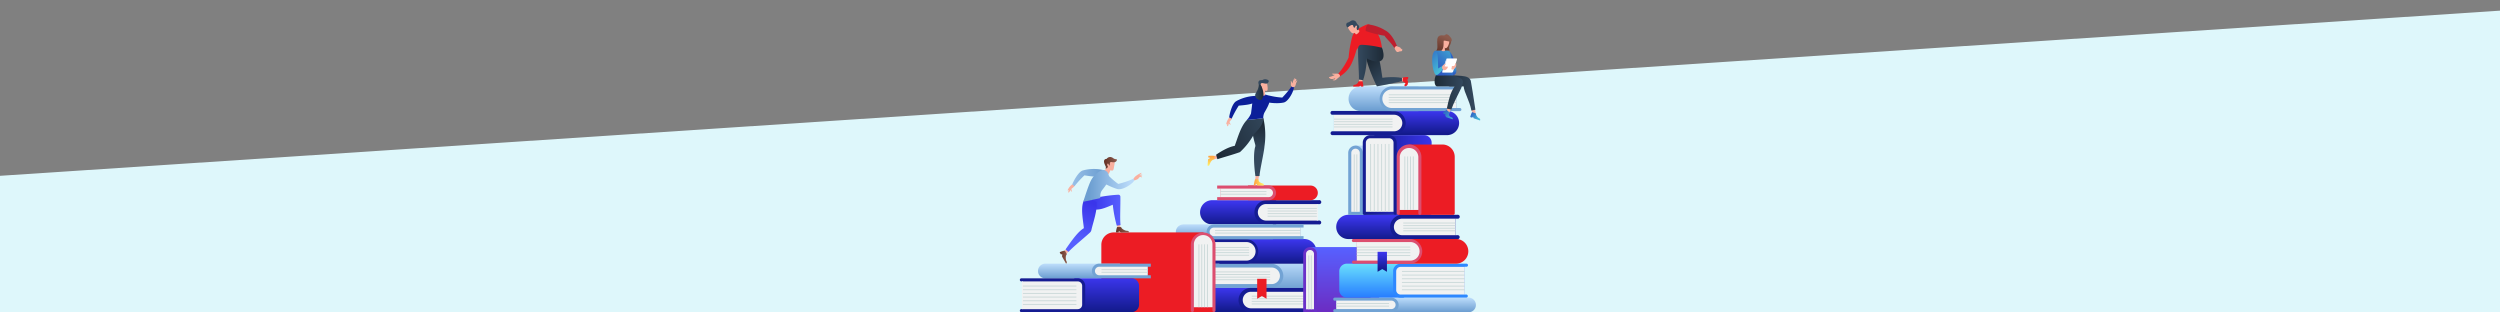 <svg id="Layer_1" data-name="Layer 1" xmlns="http://www.w3.org/2000/svg" xmlns:xlink="http://www.w3.org/1999/xlink" viewBox="0 0 1260 157.33"><rect x="0" y="0" width="1260" height="157.33" fill="#808080" stroke="none"/><defs><style>.cls-1{fill:#def7fb;}.cls-2{fill:url(#linear-gradient);}.cls-3{fill:#72a3d4;}.cls-4{fill:#f1f2f2;}.cls-5{fill:#cbd9d9;}.cls-6{fill:url(#linear-gradient-2);}.cls-7{fill:#151c92;}.cls-8{fill:url(#linear-gradient-3);}.cls-9{fill:#ec1c24;}.cls-10{fill:url(#linear-gradient-4);}.cls-11{fill:url(#linear-gradient-5);}.cls-12{fill:#dc4e6f;}.cls-13{fill:url(#linear-gradient-6);}.cls-14{fill:url(#linear-gradient-7);}.cls-15{fill:url(#linear-gradient-8);}.cls-16{fill:#6a31c8;}.cls-17{fill:url(#linear-gradient-9);}.cls-18{fill:url(#linear-gradient-10);}.cls-19{fill:url(#linear-gradient-11);}.cls-20{fill:url(#linear-gradient-12);}.cls-21{fill:url(#linear-gradient-13);}.cls-22{fill:#2e88ff;}.cls-23{fill:url(#linear-gradient-14);}.cls-24{fill:url(#linear-gradient-15);}.cls-25{fill:url(#linear-gradient-16);}.cls-26{fill:#f9b09f;}.cls-27{fill:url(#linear-gradient-17);}.cls-28{fill:url(#linear-gradient-18);}.cls-29{fill:url(#linear-gradient-19);}.cls-30{fill:#34495e;}.cls-31{fill:#be1e2d;}.cls-32{fill:url(#linear-gradient-20);}.cls-33{fill:url(#linear-gradient-21);}.cls-34{fill:url(#linear-gradient-22);}.cls-35{fill:url(#linear-gradient-23);}.cls-36{fill:#0b1f99;}.cls-37{fill:url(#linear-gradient-24);}.cls-38{fill:url(#linear-gradient-25);}.cls-39{fill:url(#linear-gradient-26);}.cls-40{fill:url(#linear-gradient-27);}.cls-41{fill:url(#linear-gradient-28);}.cls-42{fill:url(#linear-gradient-29);}.cls-43{fill:url(#linear-gradient-30);}.cls-44{fill:url(#linear-gradient-31);}.cls-45{fill:url(#linear-gradient-32);}.cls-46{fill:url(#linear-gradient-33);}.cls-47{fill:url(#linear-gradient-34);}.cls-48{fill:url(#linear-gradient-35);}.cls-49{fill:url(#linear-gradient-36);}.cls-50{fill:url(#linear-gradient-37);}.cls-51{fill:url(#linear-gradient-38);}.cls-52{fill:url(#linear-gradient-39);}.cls-53{fill:url(#linear-gradient-40);}.cls-54{fill:#fff;}.cls-55{fill:#bdd3f2;}.cls-56{fill:url(#linear-gradient-41);}.cls-57{fill:url(#linear-gradient-42);}</style><linearGradient id="linear-gradient" x1="4820.52" y1="146.02" x2="4820.52" y2="132.47" gradientTransform="matrix(-1, 0, 0, 1, 5472.35, 0)" gradientUnits="userSpaceOnUse"><stop offset="0" stop-color="#6c9ed1"/><stop offset="1" stop-color="#b9daf9"/></linearGradient><linearGradient id="linear-gradient-2" x1="4848.21" y1="113.13" x2="4848.21" y2="101.98" gradientTransform="matrix(-1, 0, 0, 1, 5472.35, 0)" gradientUnits="userSpaceOnUse"><stop offset="0" stop-color="#131a8c"/><stop offset="1" stop-color="#3a35ea"/></linearGradient><linearGradient id="linear-gradient-3" x1="4856.23" y1="156.62" x2="4856.23" y2="145.63" xlink:href="#linear-gradient-2"/><linearGradient id="linear-gradient-4" x1="4833.45" y1="132.53" x2="4833.45" y2="121.06" xlink:href="#linear-gradient-2"/><linearGradient id="linear-gradient-5" x1="4855.38" y1="120.24" x2="4855.38" y2="113.46" xlink:href="#linear-gradient"/><linearGradient id="linear-gradient-6" x1="562.37" y1="140.17" x2="562.37" y2="133.34" gradientTransform="translate(-18.57)" xlink:href="#linear-gradient"/><linearGradient id="linear-gradient-7" x1="576.19" y1="157.04" x2="576.19" y2="140.48" gradientTransform="translate(-18.57)" xlink:href="#linear-gradient-2"/><linearGradient id="linear-gradient-8" x1="676.46" y1="157.33" x2="676.46" y2="125.2" gradientUnits="userSpaceOnUse"><stop offset="0" stop-color="#6c2cc2"/><stop offset="1" stop-color="#5760ff"/></linearGradient><linearGradient id="linear-gradient-9" x1="955.43" y1="104.88" x2="955.43" y2="93.73" gradientTransform="matrix(-1, 0, 0, 1, 1647.94, 15.61)" xlink:href="#linear-gradient-2"/><linearGradient id="linear-gradient-10" x1="757.82" y1="239.33" x2="757.82" y2="228.34" gradientTransform="translate(-41.24 -171.93)" xlink:href="#linear-gradient-2"/><linearGradient id="linear-gradient-11" x1="696.52" y1="123.43" x2="696.52" y2="111.96" gradientTransform="translate(0.65 -67.84)" xlink:href="#linear-gradient"/><linearGradient id="linear-gradient-12" x1="930.64" y1="-24.93" x2="930.64" y2="-31.76" gradientTransform="matrix(-1, 0, 0, 1, 1647.94, 182.16)" xlink:href="#linear-gradient"/><linearGradient id="linear-gradient-13" x1="956.48" y1="19.33" x2="956.48" y2="2.77" gradientTransform="matrix(-1, 0, 0, 1, 1647.94, 130.33)" gradientUnits="userSpaceOnUse"><stop offset="0" stop-color="#287fff"/><stop offset="1" stop-color="#68defd"/></linearGradient><linearGradient id="linear-gradient-14" x1="693.35" y1="108.3" x2="693.35" y2="74.1" gradientTransform="matrix(1, 0, 0, 1, 0, 0)" xlink:href="#linear-gradient"/><linearGradient id="linear-gradient-15" x1="687.67" y1="88.21" x2="721.55" y2="88.21" gradientTransform="matrix(1, 0, 0, 1, 0, 0)" xlink:href="#linear-gradient-2"/><linearGradient id="linear-gradient-16" x1="951.29" y1="88.34" x2="951.29" y2="79.69" gradientTransform="matrix(-1, 0, 0, 1, 1647.94, 47.75)" xlink:href="#linear-gradient-2"/><linearGradient id="linear-gradient-17" x1="699.36" y1="40.4" x2="690.44" y2="30.53" gradientUnits="userSpaceOnUse"><stop offset="0" stop-color="#34495e"/><stop offset="1" stop-color="#1d2a36"/></linearGradient><linearGradient id="linear-gradient-18" x1="688.19" y1="26.85" x2="696.83" y2="26.85" xlink:href="#linear-gradient-17"/><linearGradient id="linear-gradient-19" x1="684.45" y1="31.48" x2="697.31" y2="31.48" xlink:href="#linear-gradient-17"/><linearGradient id="linear-gradient-20" x1="631.88" y1="91.93" x2="636.96" y2="91.93" gradientUnits="userSpaceOnUse"><stop offset="0" stop-color="#ff9e40"/><stop offset="1" stop-color="#fff768"/></linearGradient><linearGradient id="linear-gradient-21" x1="634.51" y1="76.48" x2="634.51" y2="62.59" xlink:href="#linear-gradient-17"/><linearGradient id="linear-gradient-22" x1="610.41" y1="78.48" x2="610.41" y2="83.82" xlink:href="#linear-gradient-20"/><linearGradient id="linear-gradient-23" x1="641.96" y1="61.09" x2="612.1" y2="75.74" xlink:href="#linear-gradient-17"/><linearGradient id="linear-gradient-24" x1="632.6" y1="46.52" x2="636.79" y2="46.52" xlink:href="#linear-gradient-17"/><linearGradient id="linear-gradient-25" x1="556.42" y1="82.06" x2="562.86" y2="82.06" gradientUnits="userSpaceOnUse"><stop offset="0" stop-color="#633225"/><stop offset="1" stop-color="#8c5b4d"/></linearGradient><linearGradient id="linear-gradient-26" x1="562.41" y1="115.8" x2="569" y2="115.8" xlink:href="#linear-gradient-25"/><linearGradient id="linear-gradient-27" x1="550.01" y1="105.93" x2="564.79" y2="105.93" gradientUnits="userSpaceOnUse"><stop offset="0" stop-color="#3a35ea"/><stop offset="1" stop-color="#5760ff"/></linearGradient><linearGradient id="linear-gradient-28" x1="534.06" y1="129.59" x2="537.7" y2="129.59" xlink:href="#linear-gradient-25"/><linearGradient id="linear-gradient-29" x1="550.49" y1="102.58" x2="542.91" y2="121.86" xlink:href="#linear-gradient-27"/><linearGradient id="linear-gradient-30" x1="555.46" y1="89.47" x2="528.92" y2="89.47" gradientTransform="matrix(1, 0, 0, 1, 0, 0)" xlink:href="#linear-gradient"/><linearGradient id="linear-gradient-31" x1="548.87" y1="93.73" x2="569.69" y2="93.73" gradientTransform="matrix(1, 0, 0, 1, 0, 0)" xlink:href="#linear-gradient"/><linearGradient id="linear-gradient-32" x1="548.87" y1="91.19" x2="569.69" y2="91.19" gradientTransform="matrix(1, 0, 0, 1, 0, 0)" xlink:href="#linear-gradient"/><linearGradient id="linear-gradient-33" x1="741.03" y1="57.08" x2="745.11" y2="60" gradientUnits="userSpaceOnUse"><stop offset="0" stop-color="#2c59c2"/><stop offset="1" stop-color="#45bad6"/></linearGradient><linearGradient id="linear-gradient-34" x1="646.11" y1="46.69" x2="662.83" y2="46.69" gradientTransform="matrix(-1, 0, 0, 1, 1389.71, 0)" xlink:href="#linear-gradient-17"/><linearGradient id="linear-gradient-35" x1="652.45" y1="46.42" x2="666.68" y2="46.42" gradientTransform="matrix(-1, 0, 0, 1, 1389.71, 0)" xlink:href="#linear-gradient-17"/><linearGradient id="linear-gradient-36" x1="727.35" y1="55.3" x2="732.6" y2="60.8" xlink:href="#linear-gradient-33"/><linearGradient id="linear-gradient-37" x1="658.38" y1="28.94" x2="659.55" y2="21.63" gradientTransform="matrix(-1, 0, 0, 1, 1389.71, 0)" xlink:href="#linear-gradient-33"/><linearGradient id="linear-gradient-38" x1="732.88" y1="37.35" x2="732.88" y2="32.85" xlink:href="#linear-gradient-33"/><linearGradient id="linear-gradient-39" x1="665.33" y1="35.39" x2="653.89" y2="23.95" gradientTransform="matrix(-1, 0, 0, 1, 1389.71, 0)" xlink:href="#linear-gradient-33"/><linearGradient id="linear-gradient-40" x1="672.96" y1="25.49" x2="663.08" y2="34.39" gradientTransform="matrix(-1, 0, 0, 1, 1389.71, 0)" xlink:href="#linear-gradient-33"/><linearGradient id="linear-gradient-41" x1="580.08" y1="-93.39" x2="580.08" y2="-102.53" gradientTransform="matrix(-0.91, -0.42, -0.42, 0.91, 1214.69, 354.83)" xlink:href="#linear-gradient-25"/><linearGradient id="linear-gradient-42" x1="582.59" y1="-92.23" x2="582.59" y2="-101.45" gradientTransform="matrix(-0.91, -0.42, -0.42, 0.91, 1214.69, 354.83)" xlink:href="#linear-gradient-25"/></defs><polygon class="cls-1" points="1260 157.33 0 157.33 0 88.61 1260 5.37 1260 157.33"/><path class="cls-2" d="M661.72,145.12a6.11,6.11,0,1,0,0-12.21H635.84v12.21Z"/><path class="cls-3" d="M610.64,143.18v-8.33h-1a1,1,0,0,1,0-1.94h30.87a6.22,6.22,0,0,1,6.27,5.8,6.12,6.12,0,0,1-6.1,6.41h-31a1,1,0,0,1,0-1.94Z"/><path class="cls-4" d="M640.71,143.18H610.64v-8.33h30.07a4.17,4.17,0,1,1,0,8.33Z"/><rect class="cls-5" x="610.64" y="136.81" width="29.52" height="0.47"/><rect class="cls-5" x="610.64" y="138.12" width="29.52" height="0.47"/><rect class="cls-5" x="610.64" y="139.43" width="29.52" height="0.47"/><rect class="cls-5" x="610.64" y="140.75" width="29.52" height="0.47"/><path class="cls-6" d="M611.19,113.11a6.11,6.11,0,1,1,0-12.21h32v12.21Z"/><path class="cls-7" d="M663.68,111.17v-8.33h1a1,1,0,1,0,0-1.94H638.5a6.22,6.22,0,0,0-6.27,5.8,6.11,6.11,0,0,0,6.1,6.41h26.32a1,1,0,1,0,0-1.94Z"/><path class="cls-4" d="M638.33,111.17h25.83v-8.33H638.33a4.17,4.17,0,1,0,0,8.33Z"/><rect class="cls-5" x="638.88" y="104.81" width="24.81" height="0.47"/><rect class="cls-5" x="638.88" y="106.12" width="24.81" height="0.47"/><rect class="cls-5" x="638.88" y="107.43" width="24.81" height="0.47"/><rect class="cls-5" x="638.88" y="108.74" width="24.81" height="0.47"/><path class="cls-8" d="M603.18,157.33a6.11,6.11,0,1,1,0-12.21h32v12.21Z"/><path class="cls-7" d="M660.39,155.39v-8.33h1a1,1,0,1,0,0-1.94H630.49a6.22,6.22,0,0,0-6.27,5.8,6.1,6.1,0,0,0,6.09,6.41h31.05a1,1,0,0,0,0-1.94Z"/><path class="cls-4" d="M630.31,155.39h30.55v-8.33H630.31a4.17,4.17,0,0,0,0,8.33Z"/><rect class="cls-5" x="630.86" y="149.03" width="29.52" height="0.47"/><rect class="cls-5" x="630.86" y="150.34" width="29.52" height="0.47"/><rect class="cls-5" x="630.86" y="151.65" width="29.52" height="0.47"/><rect class="cls-5" x="630.86" y="152.96" width="29.52" height="0.47"/><polygon class="cls-9" points="633.61 150.58 635.97 149.2 638.33 150.58 638.33 140.51 633.61 140.51 633.61 150.58"/><path class="cls-10" d="M614.57,132.91H657a6.23,6.23,0,1,0,0-12.45H614.57Z"/><path class="cls-7" d="M601.18,131.36V122h-1.73a.78.78,0,0,1-.78-.78.77.77,0,0,1,.78-.77h28.3a6.34,6.34,0,0,1,6.39,5.92,6.23,6.23,0,0,1-6.22,6.53H599.45a.78.78,0,1,1,0-1.55Z"/><path class="cls-4" d="M601.18,122h26.74a4.68,4.68,0,1,1,0,9.35H601.18Z"/><rect class="cls-5" x="601.18" y="124.48" width="28.38" height="0.47"/><rect class="cls-5" x="601.18" y="125.79" width="28.38" height="0.47"/><rect class="cls-5" x="601.18" y="127.1" width="28.38" height="0.47"/><rect class="cls-5" x="601.18" y="128.41" width="28.38" height="0.47"/><path class="cls-11" d="M596.13,113.11h45.38v1.55H640V119h1.55v1.55H596.13a3.7,3.7,0,0,1,0-7.39Z"/><path class="cls-3" d="M611.64,113.11H657v1.55h-1.55V119H657v1.55H611.64a3.7,3.7,0,0,1,0-7.39Z"/><path class="cls-4" d="M655.47,119v-4.29H611.64a2.15,2.15,0,0,0,0,4.29Z"/><rect class="cls-5" x="612.39" y="115.91" width="43.08" height="0.47"/><rect class="cls-5" x="612.39" y="117.23" width="43.08" height="0.47"/><path class="cls-9" d="M660.46,93.52H629v1.55h1.55v4.28H629v1.55h31.49a3.69,3.69,0,0,0,0-7.38Z"/><path class="cls-12" d="M639.45,93.52h-26v1.55H615v4.28h-1.55v1.55h26a3.69,3.69,0,0,0,0-7.38Z"/><path class="cls-4" d="M615,99.35V95.07h24.44a2.14,2.14,0,0,1,0,4.28Z"/><rect class="cls-5" x="615.01" y="96.32" width="23.28" height="0.47"/><rect class="cls-5" x="615.01" y="97.63" width="23.28" height="0.47"/><path class="cls-9" d="M561.32,117.14H606.4l5.45,5.37v34.82h-56a.76.76,0,0,1-.77-.77V123.37A6.23,6.23,0,0,1,561.32,117.14Z"/><path class="cls-12" d="M611.07,154.83h-9.35v1.73a.78.78,0,0,1-1.55,0v-33a6.34,6.34,0,0,1,5.92-6.39,6.23,6.23,0,0,1,6.53,6.22v33.19a.78.78,0,0,1-1.55,0Z"/><path class="cls-4" d="M601.72,154.83V123.37a4.68,4.68,0,1,1,9.35,0v31.46Z"/><rect class="cls-5" x="604.02" y="123.15" width="0.47" height="31.67"/><rect class="cls-5" x="605.45" y="123.15" width="0.47" height="31.67"/><rect class="cls-5" x="606.87" y="123.15" width="0.47" height="31.67"/><rect class="cls-5" x="608.3" y="123.15" width="0.47" height="31.67"/><path class="cls-13" d="M526.84,132.89h37.62v1.55h-1.55v4.28h1.55v1.55H526.84a3.69,3.69,0,1,1,0-7.38Z"/><path class="cls-3" d="M554,132.89h26v1.55h-1.55v4.28H580v1.55H554a3.69,3.69,0,0,1,0-7.38Z"/><path class="cls-4" d="M578.41,138.72v-4.28H554a2.14,2.14,0,1,0,0,4.28Z"/><rect class="cls-5" x="555.14" y="135.69" width="23.28" height="0.47"/><rect class="cls-5" x="555.14" y="137" width="23.28" height="0.47"/><path class="cls-14" d="M570.28,140.27H541.91a.78.78,0,0,0,0,1.56h.78v13.95h-.78a.78.78,0,0,0-.77.78.77.77,0,0,0,.77.77h28.37a3.8,3.8,0,0,0,3.81-3.81v-9.43A3.81,3.81,0,0,0,570.28,140.27Z"/><path class="cls-7" d="M543.14,140.27H514.78a.78.78,0,1,0,0,1.56h.77v13.95h-.77a.78.78,0,0,0-.78.78.77.77,0,0,0,.78.77h28.36a3.8,3.8,0,0,0,3.81-3.81v-9.43A3.81,3.81,0,0,0,543.14,140.27Z"/><path class="cls-4" d="M525.52,133.64H535a2.26,2.26,0,0,1,2.26,2.26V164a0,0,0,0,1,0,0h-14a0,0,0,0,1,0,0V135.9A2.26,2.26,0,0,1,525.52,133.64Z" transform="translate(679.05 -381.44) rotate(90)"/><rect class="cls-5" x="515.55" y="143.94" width="26.96" height="0.47"/><rect class="cls-5" x="515.55" y="145.79" width="26.96" height="0.47"/><rect class="cls-5" x="515.55" y="147.64" width="26.96" height="0.47"/><rect class="cls-5" x="515.55" y="149.49" width="26.96" height="0.47"/><rect class="cls-5" x="515.55" y="151.35" width="26.96" height="0.47"/><rect class="cls-5" x="515.55" y="153.2" width="26.96" height="0.47"/><path class="cls-15" d="M657.82,157.33V128l2.44-3.47h31.37A3.47,3.47,0,0,1,695.1,128v29.33Z"/><path class="cls-16" d="M663.73,128v29.33h-1.46v-1.45h-4v1.45h-1.46V128a3.47,3.47,0,0,1,6.94,0Z"/><path class="cls-4" d="M658.25,155.88h4V128a2,2,0,0,0-4,0Z"/><rect class="cls-5" x="660.64" y="128.7" width="0.47" height="27.18"/><rect class="cls-5" x="659.41" y="128.7" width="0.47" height="27.18"/><path class="cls-17" d="M679.56,120.48a6.11,6.11,0,1,1,0-12.22h32v12.22Z"/><path class="cls-7" d="M733.47,118.54V110.2h1a1,1,0,1,0,0-1.94H706.87a6.22,6.22,0,0,0-6.27,5.8,6.11,6.11,0,0,0,6.09,6.42h27.74a1,1,0,1,0,0-1.94Z"/><path class="cls-4" d="M706.69,118.54h26.78V110.2H706.69a4.17,4.17,0,0,0,0,8.34Z"/><rect class="cls-5" x="707.24" y="112.17" width="26.22" height="0.47"/><rect class="cls-5" x="707.24" y="113.48" width="26.22" height="0.47"/><rect class="cls-5" x="707.24" y="114.79" width="26.22" height="0.47"/><rect class="cls-5" x="707.24" y="116.1" width="26.22" height="0.47"/><path class="cls-18" d="M729.53,68.11a6.11,6.11,0,0,0,0-12.21h-32V68.11Z"/><path class="cls-7" d="M672.32,66.17V57.84h-1a1,1,0,0,1,0-1.94h30.86a6.22,6.22,0,0,1,6.28,5.8,6.12,6.12,0,0,1-6.1,6.41h-31a1,1,0,0,1,0-1.94Z"/><path class="cls-4" d="M702.39,66.17H672.32V57.84h30.07a4.17,4.17,0,1,1,0,8.33Z"/><rect class="cls-5" x="672.32" y="59.8" width="29.52" height="0.47"/><rect class="cls-5" x="672.32" y="61.11" width="29.52" height="0.47"/><rect class="cls-5" x="672.32" y="62.43" width="29.52" height="0.47"/><rect class="cls-5" x="672.32" y="63.74" width="29.52" height="0.47"/><path class="cls-19" d="M714.9,56H685.65a6.23,6.23,0,0,1,0-12.45H714.9Z"/><path class="cls-3" d="M734,54.43V45.08h1.73a.78.78,0,0,0,.78-.78.77.77,0,0,0-.78-.77h-34a6.34,6.34,0,0,0-6.39,5.92A6.23,6.23,0,0,0,701.55,56h34.13a.78.78,0,1,0,0-1.55Z"/><path class="cls-4" d="M734,45.08h-32.4a4.68,4.68,0,1,0,0,9.35H734Z"/><rect class="cls-5" x="699.91" y="47.55" width="34.04" height="0.47"/><rect class="cls-5" x="699.91" y="48.86" width="34.04" height="0.47"/><rect class="cls-5" x="699.91" y="50.17" width="34.04" height="0.47"/><rect class="cls-5" x="699.91" y="51.48" width="34.04" height="0.47"/><path class="cls-20" d="M740.17,150H690.76v1.55h1.55v4.28h-1.55v1.55h49.41a3.69,3.69,0,1,0,0-7.38Z"/><path class="cls-3" d="M701.11,150H672.72a.76.76,0,0,0-.77.77.77.77,0,0,0,.77.78h.78v4.28h-.78a.77.77,0,0,0-.77.78.76.76,0,0,0,.77.77h28.52a3.69,3.69,0,0,0,3.68-3.94A3.77,3.77,0,0,0,701.11,150Z"/><path class="cls-4" d="M673.5,155.78V151.5h27.74a2.14,2.14,0,0,1,0,4.28Z"/><rect class="cls-5" x="673.5" y="152.75" width="26.58" height="0.47"/><rect class="cls-5" x="673.5" y="154.06" width="26.58" height="0.47"/><path class="cls-21" d="M678.8,132.89h28.37a.78.78,0,0,1,0,1.55h-.78v14h.78a.77.77,0,0,1,.77.77.78.78,0,0,1-.77.78H678.8a3.81,3.81,0,0,1-3.81-3.81V136.7A3.81,3.81,0,0,1,678.8,132.89Z"/><path class="cls-22" d="M705.94,132.89H739a.78.78,0,1,1,0,1.55h-.77v14H739a.77.77,0,0,1,.78.77.78.78,0,0,1-.78.78H705.94a3.81,3.81,0,0,1-3.81-3.81V136.7A3.81,3.81,0,0,1,705.94,132.89Z"/><path class="cls-4" d="M714,124.13h14a0,0,0,0,1,0,0v32.31a2.26,2.26,0,0,1-2.26,2.26h-9.43a2.26,2.26,0,0,1-2.26-2.26V124.13A0,0,0,0,1,714,124.13Z" transform="translate(862.38 -579.54) rotate(90)"/><rect class="cls-5" x="706.57" y="136.55" width="31.67" height="0.47"/><rect class="cls-5" x="706.57" y="138.41" width="31.67" height="0.47"/><rect class="cls-5" x="706.57" y="140.26" width="31.67" height="0.47"/><rect class="cls-5" x="706.57" y="142.11" width="31.67" height="0.47"/><rect class="cls-5" x="706.57" y="143.96" width="31.67" height="0.47"/><rect class="cls-5" x="706.57" y="145.81" width="31.67" height="0.47"/><path class="cls-23" d="M680.59,108.3V77.08l2.6-3.7h19.24a3.7,3.7,0,0,1,3.69,3.7V108.3Z"/><path class="cls-3" d="M686.88,77.08V108.3h-1.55v-1.55h-4.28v1.55H679.5V77.08a3.69,3.69,0,1,1,7.38,0Z"/><path class="cls-4" d="M681.05,106.75h4.28V77.08a2.14,2.14,0,1,0-4.28,0Z"/><rect class="cls-5" x="683.61" y="77.82" width="0.47" height="28.93"/><rect class="cls-5" x="682.3" y="77.82" width="0.47" height="28.93"/><path class="cls-24" d="M717.73,68.11H692.92l-5.25,4.45V108.3h33.09a.77.77,0,0,0,.79-.77V71.92A3.82,3.82,0,0,0,717.73,68.11Z"/><path class="cls-7" d="M703.94,71.92v35.61a.78.78,0,0,1-1.55,0v-.78h-14v.78a.76.76,0,0,1-.77.77.77.77,0,0,1-.78-.77V71.92a3.82,3.82,0,0,1,3.81-3.81h9.44A3.82,3.82,0,0,1,703.94,71.92Z"/><path class="cls-4" d="M688.43,69.66h14a0,0,0,0,1,0,0v34.83a2.26,2.26,0,0,1-2.26,2.26h-9.43a2.26,2.26,0,0,1-2.26-2.26V69.66A0,0,0,0,1,688.43,69.66Z" transform="translate(1390.82 176.42) rotate(180)"/><rect class="cls-5" x="699.8" y="72.56" width="0.47" height="34.2"/><rect class="cls-5" x="697.95" y="72.56" width="0.47" height="34.2"/><rect class="cls-5" x="696.1" y="72.56" width="0.47" height="34.2"/><rect class="cls-5" x="694.25" y="72.56" width="0.47" height="34.2"/><rect class="cls-5" x="692.4" y="72.56" width="0.47" height="34.2"/><rect class="cls-5" x="690.55" y="72.56" width="0.47" height="34.2"/><path class="cls-9" d="M697.23,132.89h36.32a6.23,6.23,0,1,0,0-12.45H697.23Z"/><path class="cls-12" d="M683.84,131.34V122h-1.73a.77.77,0,0,1-.77-.78.76.76,0,0,1,.77-.77h28.3a6.33,6.33,0,0,1,6.39,5.92,6.23,6.23,0,0,1-6.22,6.53H682.11a.78.78,0,0,1,0-1.55Z"/><path class="cls-4" d="M683.84,122h26.74a4.68,4.68,0,1,1,0,9.35H683.84Z"/><rect class="cls-5" x="683.84" y="124.29" width="26.96" height="0.47"/><rect class="cls-5" x="683.84" y="125.71" width="26.96" height="0.47"/><rect class="cls-5" x="683.84" y="127.14" width="26.96" height="0.47"/><rect class="cls-5" x="683.84" y="128.56" width="26.96" height="0.47"/><polygon class="cls-25" points="694.3 136.99 696.66 135.61 699.02 136.99 699.02 126.92 694.3 126.92 694.3 136.99"/><path class="cls-9" d="M727,72.83H710.17l-5.45,5.37v30.1h27.69a.76.76,0,0,0,.77-.77V79.05A6.23,6.23,0,0,0,727,72.83Z"/><path class="cls-12" d="M705.49,105.8h9.35v1.73a.77.77,0,0,0,.78.77.76.76,0,0,0,.77-.77V79.23a6.34,6.34,0,0,0-5.92-6.4,6.24,6.24,0,0,0-6.53,6.22v28.48a.78.78,0,0,0,1.55,0Z"/><path class="cls-4" d="M714.84,105.8V79.05a4.68,4.68,0,0,0-9.35,0V105.8Z"/><rect class="cls-5" x="712.07" y="78.84" width="0.47" height="26.96"/><rect class="cls-5" x="710.64" y="78.84" width="0.47" height="26.96"/><rect class="cls-5" x="709.22" y="78.84" width="0.47" height="26.96"/><rect class="cls-5" x="707.8" y="78.84" width="0.47" height="26.96"/><path class="cls-9" d="M695.47,19.37c-.48-1.45-3.69-7.8-6.58-7a28.28,28.28,0,0,0-5.43,2.85,8.72,8.72,0,0,0-2,3.56A58.71,58.71,0,0,0,679.7,29a36.62,36.62,0,0,1-5.38,8.39c-.23.24-1,.8-.78,1.18.32.58,1.65,0,2-.21a15.29,15.29,0,0,0,6-7.11,38.57,38.57,0,0,0,1.92-5.43,3.11,3.11,0,0,1,3.59-2.33,1.19,1.19,0,0,1,.54.22,1.75,1.75,0,0,1,.42.48,1.64,1.64,0,0,1,.12.63l.06.94,8.31-1.67A26.12,26.12,0,0,0,695.47,19.37Z"/><path class="cls-26" d="M673.13,40.34a1.75,1.75,0,0,1-1.5,0c.12-.32.58-.15.85-.28a.66.66,0,0,0,.44-.69,3.46,3.46,0,0,1-1.66.47,1.74,1.74,0,0,1-1.46-.79.13.13,0,0,1,0-.1c0-.07.08-.09.14-.11q.93-.24,1.83-.57a2.47,2.47,0,0,0,1-.58,2.91,2.91,0,0,1-.66,0,.9.9,0,0,1-.47-.17.39.39,0,0,1-.09-.46,10.35,10.35,0,0,0,1.47.08,5.7,5.7,0,0,1,1.17,0,1.44,1.44,0,0,1,1,.59c.39.63,0,1-.52,1.34S673.71,40,673.13,40.34Z"/><polygon class="cls-26" points="705.29 41.14 707.9 40.82 707.58 39.27 705.14 39.26 705.29 41.14"/><path class="cls-9" d="M709.74,38.8a11.17,11.17,0,0,0-2.66.26l-.12,2a2.47,2.47,0,0,1,1.39,1.08c-.2.28-.93.7-.25,1.35a1.51,1.51,0,0,0,1.47-1.7l.06-1-.62-.58.66-.22Z"/><path class="cls-27" d="M706.58,39.23a34,34,0,0,0-9.84,0c-.86-5-1.46-12.94-4.82-15.38l-3.63,2.86c0,4.67,4.08,13.62,5.65,16.81,4.22-.64,11-2.36,12.67-2.46Z"/><path class="cls-28" d="M696.5,24.07l-8.31,1.67.06,1a1,1,0,0,0,.11.48.91.91,0,0,0,.24.24,18.46,18.46,0,0,0,3,1.88,2.32,2.32,0,0,0,.84.28,2.27,2.27,0,0,0,1.06-.33,24.1,24.1,0,0,0,3.06-1.91.75.75,0,0,0,.26-.27.82.82,0,0,0,0-.35C696.72,25.87,696.62,25,696.5,24.07Z"/><polygon class="cls-26" points="685.15 39 684.83 41.61 686.41 41.68 687.01 39.31 685.15 39"/><path class="cls-9" d="M683,42.69A2.35,2.35,0,0,0,684.67,41h2.05a11.33,11.33,0,0,1,.4,2.64H685.9l-.25-.64-.55.64H682C682,42.67,682.68,42.74,683,42.69Z"/><path class="cls-29" d="M696.5,24.07a52.7,52.7,0,0,0-10.24-1.5c-1.47,0-1.88,1.2-1.8,2.52-.07,5,.61,13.07.41,15l2.14.33a40.49,40.49,0,0,0,1.87-11A12.34,12.34,0,0,0,694,31.08C697.16,31.08,698.21,28.76,696.5,24.07Z"/><path class="cls-26" d="M685.2,15.59a2.76,2.76,0,0,1-1.78,1.76,11.63,11.63,0,0,1-1.79-2.7c.07-.33,1.11-1.68,1.43-1.7A15.22,15.22,0,0,0,685.2,15.59Z"/><path class="cls-26" d="M684.09,14.18a2.74,2.74,0,0,1-1.39,2.43,1.45,1.45,0,0,1-.93.16,1.84,1.84,0,0,1-.9-.61,8.32,8.32,0,0,1-1.69-2.69,1.53,1.53,0,0,1-.14-.89,1.42,1.42,0,0,1,.7-.79,4.84,4.84,0,0,1,2.16-.7,1.92,1.92,0,0,1,.63.05,2,2,0,0,1,1.1,1.18A4.13,4.13,0,0,1,684.09,14.18Z"/><path class="cls-30" d="M683.27,13a.93.93,0,0,0-.23.49.59.59,0,0,1-.31.43.47.47,0,0,1-.5-.25,3,3,0,0,1-.18-.58.71.71,0,0,0-.35-.47.87.87,0,0,0-.48,0,4,4,0,0,0-1.56.93c-.14.13-.29.28-.48.25s-.27-.17-.35-.31a2,2,0,0,1-.33-1,1.09,1.09,0,0,1,.39-.93,3.35,3.35,0,0,1,.83-.33c.49-.19.87-.59,1.35-.81a2,2,0,0,1,2.36.6,10,10,0,0,0,.91,1.44,5.73,5.73,0,0,1,.45.39,1.22,1.22,0,0,1,.22,1,4.1,4.1,0,0,1-.4,1c-.08.15-.19.32-.36.33s-.28-.14-.35-.28a1.79,1.79,0,0,1,0-1.4C684,13.19,683.66,12.65,683.27,13Z"/><path class="cls-31" d="M704.15,23.45c-.85-2.35-3-6.7-6.06-8.18a20.46,20.46,0,0,0-8.29-2.92c-1.34-.11-1.72,3.19-1.41,3.3A49.73,49.73,0,0,0,697.83,18c.58,1.21,3.24,3.35,5.07,6.39Z"/><path class="cls-26" d="M703.44,23.35a.47.47,0,0,1,.24-.13.56.56,0,0,1,.28.05l1.29.49a1.26,1.26,0,0,1,.68.46c.13.23.15.56.4.62a.27.27,0,0,1,.29-.31,2.07,2.07,0,0,1,.12.65.69.69,0,0,1-.28.57c-.25.16-.57.09-.87.13-.46.07-.89.43-1.34.32a1.21,1.21,0,0,1-.69-.57,3.54,3.54,0,0,1-.68-1.39C702.87,23.92,703.21,23.55,703.44,23.35Z"/><polygon class="cls-26" points="632.86 88.48 632.54 91.13 634.1 91.03 634.59 88.55 632.86 88.48"/><path class="cls-32" d="M632.54,90.34h1.77c-.17,1.84,2.06,2,2.52,2.33a.66.66,0,0,1-.05.85h-3.2c-.13-.43-.19-.88-.54-.88-.1,0-.29.78-.36.88h-.8A20.6,20.6,0,0,1,632.54,90.34Z"/><path class="cls-33" d="M632.68,61.29l4.06-1.7a38.46,38.46,0,0,1,.53,14.32c0,.26-.15,1.33-.2,1.63-.7,4.44-2.23,11-2.25,13.21h-2.1c-.57-4.27-1.11-10.39-.2-14.43a2.21,2.21,0,0,0,.12-1.4C631.55,69,630.31,64.79,632.68,61.29Z"/><polygon class="cls-26" points="613.47 78.3 611.57 78.77 611.54 80.33 613.46 79.89 613.47 78.3"/><path class="cls-34" d="M612.21,78.56l-.15,1.76c-1.86.22-2.27,2.49-2.59,3-.12.19-.68.33-.86.12l.27-3.19c.45-.21.91-.37.94-.72,0-.1-.78-.12-.87-.17l.07-.8A19.85,19.85,0,0,1,612.21,78.56Z"/><path class="cls-35" d="M636.74,59.59l-7.41.82a5,5,0,0,0-.91.1c-3,3.1-4.42,8.33-6.11,13-2.66.45-6,2.15-9.4,4.47l.66,2.26c2.52-.84,7.93-2.31,11.38-3.58a35.57,35.57,0,0,0,7.15-9.19C634.83,64.89,636.74,62.25,636.74,59.59Z"/><path class="cls-36" d="M637.26,48.09c1.45-.59,3.2.7,9,1.09a46.75,46.75,0,0,0,4.5-5.37c.19-.29.58-1.19,1-1.07.66.18.34,1.68.25,2.07-.58,2.36-2.82,6.23-4.86,6.82-3.32.83-9.41.18-10.63-1C635.25,49.33,636.35,48.47,637.26,48.09Z"/><path class="cls-26" d="M620.76,60c-.09.28-1.09,1.4-1.1,1.48s.07.19.12.27c.21.35.63,1.36.24,1.11a8.3,8.3,0,0,1-.76-.69c0,.36-.11,1.36-.59,1.45-.31,0-.12-.38-.22-1.31-.13.07-.23.47-.4.39s.17-1,.17-1c.06-.36,1.13-3,2.1-2.76.17,0,.42.11.5.29A1.4,1.4,0,0,1,620.76,60Z"/><path class="cls-36" d="M639.86,50.44c-.27-1.23-1-2.86-2.22-2.74s-2.82.35-4.26.63a21.52,21.52,0,0,0-10,2.48,1.06,1.06,0,0,0-.31.21l-.14.06c-1.81,1.16-3.07,5.45-3.44,8.09l1.27.61a50.3,50.3,0,0,1,3.57-6.54c3.89-.32,5.69-.66,6.83-1.1q-.11.69-.18,1.38c-.16,1.23-.31,2.46-.47,3.69a11.58,11.58,0,0,1-2.14,3.3l8.32-.92a6,6,0,0,1,.57-2.82C638,55.47,640.17,51.85,639.86,50.44Z"/><path class="cls-26" d="M637.94,44.1A8,8,0,0,0,637.7,48a4,4,0,0,1-2.77,0,25.38,25.38,0,0,1,.68-4Z"/><path class="cls-26" d="M638.34,41.66a3.77,3.77,0,0,1,.45,1.66,7.17,7.17,0,0,1,.09,1.6c0,.33,0,.68-.35.84s-1-.06-1.37-.16a2.84,2.84,0,0,1-2-1.93c-.32-.9-.57-2.11.55-2.55a2.72,2.72,0,0,1,2.25.06c.19.14.25.38.43.54C638.38,41.78,638.37,41.72,638.34,41.66Z"/><path class="cls-30" d="M639.46,40.88A1.41,1.41,0,0,1,638,42.16c-1.25-.11-1.89-.53-2.38-.14s-.09,1,.06,1.43a2.43,2.43,0,0,1-.32,2h-.07c0-.32-.37-.64-.49-1a6.94,6.94,0,0,1-.24-1.27c-.14-.82-.7-1.66,0-2.41.51-.57,1.43-.21,2-.57C637.75,39.5,639.51,40.31,639.46,40.88Z"/><path class="cls-37" d="M634.45,42.67a7.45,7.45,0,0,1-1.06,3.45c-.32.68-.83,1.21-.79,2A2.57,2.57,0,0,0,634,50.08c.62.33,1.51.62,2-.06a5,5,0,0,0,.8-2.22,10.22,10.22,0,0,0-1.08-4.35C635,42.26,634.45,42.67,634.45,42.67Z"/><path class="cls-26" d="M652.82,43.32a4.25,4.25,0,0,0,.28-.94,6.68,6.68,0,0,1,.73-1.64c0-.05.06-.13,0-.18s-.14,0-.19,0a2,2,0,0,0-.53.61c0,.09-.12.2-.22.19a1.42,1.42,0,0,1,.16-.45l.32-.66a.21.21,0,0,0,0-.15.17.17,0,0,0-.06-.12,1.71,1.71,0,0,0-.21-.26.1.1,0,0,0-.17,0,2.46,2.46,0,0,0-.74,1l.38-1c0-.09.06-.2,0-.26a.15.15,0,0,0-.19,0,.48.48,0,0,0-.12.17,10.82,10.82,0,0,0-.89,2.4.43.43,0,0,1-.15-.24l-.2-.54a.53.53,0,0,0-.19-.29.2.2,0,0,0-.3.09.41.41,0,0,0,0,.18c.22.5,0,1.09.07,1.63A1.18,1.18,0,0,0,652.82,43.32Z"/><path class="cls-26" d="M560.17,83.86h-1.89a4.41,4.41,0,0,1-1.78,2,3.37,3.37,0,0,0,2.18,1.88A9.53,9.53,0,0,0,560.17,83.86Z"/><path class="cls-26" d="M557.27,81.83c0,2.13.68,2.46,1.58,3.34.42.41,1.3,1,1.9.79s.68-1.66.79-2.27c.2-1.15.77-2.77-.55-3.45S557.26,79.71,557.27,81.83Z"/><path class="cls-38" d="M558.34,82.46c-.21,0-.3.44-.29.62,0,.43.45.69.28,1.14a1.38,1.38,0,0,1-.59.63c-.19.11-.62.22-.55-.14,0-.14.18-.23.21-.37.09-.39-1.7-2.76-.63-3.93a1.51,1.51,0,0,1,1-.34,2.08,2.08,0,0,1,2.33-.84c.92.18,1.05.93,2.4,1,.17,0,.32,0,.38.19.16.46-.44,1.78-2.61,1.25-.49-.12-.6,0-.81.36a2.77,2.77,0,0,0-.09,1.32C558.67,83.52,558.85,82.36,558.34,82.46Z"/><polygon class="cls-26" points="564.49 112.85 564.77 115.48 563.19 114.88 562.86 112.23 564.49 112.85"/><path class="cls-39" d="M567.65,116.29c-.55-.07-2.36-.82-2.59-1.84H563a11,11,0,0,0-.56,2.69h1.24l.26-.65,1,.66,4.08,0C569,116.21,568,116.34,567.65,116.29Z"/><path class="cls-40" d="M550,100.24v4.82c3.16,1.49,6.94-.24,10.85-1.88a64.65,64.65,0,0,0,2,10.56l1.91-.33c-.38-3.31,0-9.79-.09-14.27a1,1,0,0,0-1.09-1A72.78,72.78,0,0,0,550,100.24Z"/><polygon class="cls-26" points="538.95 126.18 537.24 128.24 536.42 126.76 538.11 124.66 538.95 126.18"/><path class="cls-41" d="M537.35,131.29c-.2-.52-.43-2.46.35-3.16l-1-1.83a10.74,10.74,0,0,0-2.63.82l.61,1.09.7-.1-.09,1.21,2,3.57C538.08,132.43,537.48,131.61,537.35,131.29Z"/><path class="cls-42" d="M552.71,101.7,547,99.88c-2.74,3.44-1.27,9.92-.73,15.12-2.63,1.56-5.31,5-9.26,10.74l1.52,1.21c2.27-2.54,7.53-6.7,10.82-9.75a2.35,2.35,0,0,0,.71-1.25C550.84,112.32,553.12,106.25,552.71,101.7Z"/><path class="cls-26" d="M541.39,94A16.25,16.25,0,0,1,540,95.18a.45.45,0,0,0,0,.28c.12.4.28,1.48,0,1.14a7,7,0,0,1-.57-.85c-.14.34-.44,1.3-.93,1.26-.31,0,0-.39.11-1.31-.15,0-.34.39-.49.28s.41-.94.42-1c.15-.33,1.83-2.66,2.71-2.16.15.08.37.21.41.4A1.31,1.31,0,0,1,541.39,94Z"/><path class="cls-43" d="M540.41,92.91c1-2.46,3.27-6.32,5.29-7l.16,0a1.14,1.14,0,0,1,.35-.13,21.12,21.12,0,0,1,10.53.09,2.86,2.86,0,0,1-1.64,2.64c-1.47.56-2.6.84-8.55-.14a49.81,49.81,0,0,0-5,5.48Z"/><path class="cls-44" d="M555,96.61c.55-1.36,4.86-5,3.62-9a3,3,0,0,0-3.11-1.91,11.47,11.47,0,0,0-5.52,5c-1.27,2.31-3.24,8.47-4,11l8.14-1.76a.64.64,0,0,0,.49-.72A4.41,4.41,0,0,1,555,96.61Z"/><path class="cls-45" d="M556.52,87c1.53.26,2.35,2.28,7.09,5.7a46.63,46.63,0,0,0,6.66-2.18c.32-.15,1.12-.71,1.43-.37.47.51-.59,1.6-.88,1.89-1.74,1.7-5.49,3.87-7.73,3.22-3.25-1-8.83-3.62-9.27-5.23C553.4,88.2,555.55,86.85,556.52,87Z"/><path class="cls-26" d="M572.27,88.86a13.41,13.41,0,0,1,3-1.78c.15.43-.76.94-1.34,1.32a2.7,2.7,0,0,1,1.76-.34c.17.48-1.07.42-1.54.71a1.86,1.86,0,0,1,.74-.09c.36,0,.57.38.74.66-.43.26-.74-.66-1.4.06-.25.25-.45.54-.69.8a5.51,5.51,0,0,1-1.86.72l-.37-.86A5.11,5.11,0,0,1,572.27,88.86Z"/><polygon class="cls-26" points="741.42 54.29 742.25 57.71 743.79 57.42 743.22 53.95 741.42 54.29"/><path class="cls-46" d="M745.29,59.52a2.92,2.92,0,0,1-1.44-2.35l-1.92-.67A12.23,12.23,0,0,0,741,59l.95.33.46-.52.3.79,3.23,1.14C746.23,59.83,745.6,59.67,745.29,59.52Z"/><path class="cls-47" d="M727.33,37.63l9.16.61c2.56.23,4.13.71,4.78,2.41.5,3.14,1.34,7.55,2.33,14.64l-2,.45c-1.07-5.44-3.63-9-3.92-12.21h-7C729.25,43.53,725.61,39.45,727.33,37.63Z"/><polygon class="cls-26" points="731.38 54.69 730.23 57.22 728.98 56.6 729.54 54.3 731.38 54.69"/><path class="cls-48" d="M736.68,39.82c-2.12-1.68-6.54-2.26-9.72-2.19h-3.08c-1.36,2.2-1,5.9.39,5.9h8.88c-2.2,3.09-3.07,6.95-3.94,11.21l2.27.47C733.58,48.8,739.05,41.7,736.68,39.82Z"/><path class="cls-49" d="M729.13,55.45l1.62,1.35a1.26,1.26,0,0,0,.39,2.11c.31.15,1.29.33,1,1.22l-3.11-1a1.71,1.71,0,0,1-.58-1.75l-.66.21-.61-.76A8.79,8.79,0,0,1,729.13,55.45Z"/><path class="cls-50" d="M731.55,27.14c-.45-.82-1.38-1.62-1.92-1.62s.52,4.12,1.82,11.71c.34.55,1.71.78,1.91-.12C734.07,34,732.62,29,731.55,27.14Z"/><path class="cls-51" d="M733.75,33.58l-1.7.06a11.53,11.53,0,0,0-.2,3.6c.1.49.91.74,1.66,0S734,34.9,733.75,33.58Z"/><path class="cls-52" d="M729,25.37h-4.26c-2.48,0-2,1.71-2,2a24,24,0,0,0,.82,3.72l1,3.69c.18.65-.53,2.14-1,3.3l9-.06a9.1,9.1,0,0,1-.75-3.07c0-1.07.24-6-1.26-8.76A2.16,2.16,0,0,0,729,25.37Z"/><path class="cls-53" d="M722.2,27.14c.28-.82.93-1.56,1.35-1.49s.75,1.13.87,1.65c.34,1.46.23,2.15.45,7.24a9.35,9.35,0,0,1,2.31-1.33v1.63a7.79,7.79,0,0,1-2.25,2.5,1,1,0,0,1-.42.29h0a.91.91,0,0,1-1.16-.19,1,1,0,0,1-.25-.34C721.65,34,721.56,29,722.2,27.14Z"/><path class="cls-54" d="M731.67,36.58h-4.34c-.31,0-.5-.2-.42-.43l2-6.26a.73.73,0,0,1,.68-.42h4.34c.31,0,.49.19.42.42l-2,6.26A.74.74,0,0,1,731.67,36.58Z"/><path class="cls-55" d="M727.21,36.15l2-6.26a.73.73,0,0,1,.68-.42h-.3a.73.73,0,0,0-.68.42l-2,6.26c-.08.23.11.43.42.43h.3C727.32,36.58,727.14,36.38,727.21,36.15Z"/><path class="cls-26" d="M728.9,35a1.17,1.17,0,0,1-1.58.13,1.55,1.55,0,0,1,.08-2.36c.25-.21.54-.38.79-.57.51-.4.43.14.21.53s-.67.41-.35.64a2.37,2.37,0,0,0,1.14.19C730,33.39,729.79,34.18,728.9,35Z"/><path class="cls-26" d="M733.93,33c0-.28,0-.58,0-.85,0-.56-.31-.25-.48.09s-.31.84-.49.93a1.91,1.91,0,0,1-.8.08c-.72,0-.3.59-.67,1.43-.1.24.36.36.65.38C732.93,35.08,733.91,33.85,733.93,33Z"/><path class="cls-56" d="M726.8,25.43h3.78c-1-2.47,1.16-2.63.77-5.48h-2.93Z"/><path class="cls-26" d="M727.83,22.49l-1.75-.6c.15.68.39,3.57.39,3.57.29.4,1.21.42,1.74.23A8.33,8.33,0,0,0,727.83,22.49Z"/><path class="cls-26" d="M729.74,19a2.38,2.38,0,0,0-3.33,1.4c-.66,2,1.77,3.81,2.05,3.87C729.94,24.59,731.35,19.68,729.74,19Z"/><path class="cls-57" d="M727.72,20.47c.33-.14,3.17.69,3.49.49,1.48-1-1-3.14-1.26-3.32-1.6-.94-1.15.19-2.23.2-.34,0-.7-.06-1.06-.06-4.21,0-1,6.46-2.82,7.68h2.63C728.09,24.37,727.33,20.63,727.72,20.47Z"/></svg>